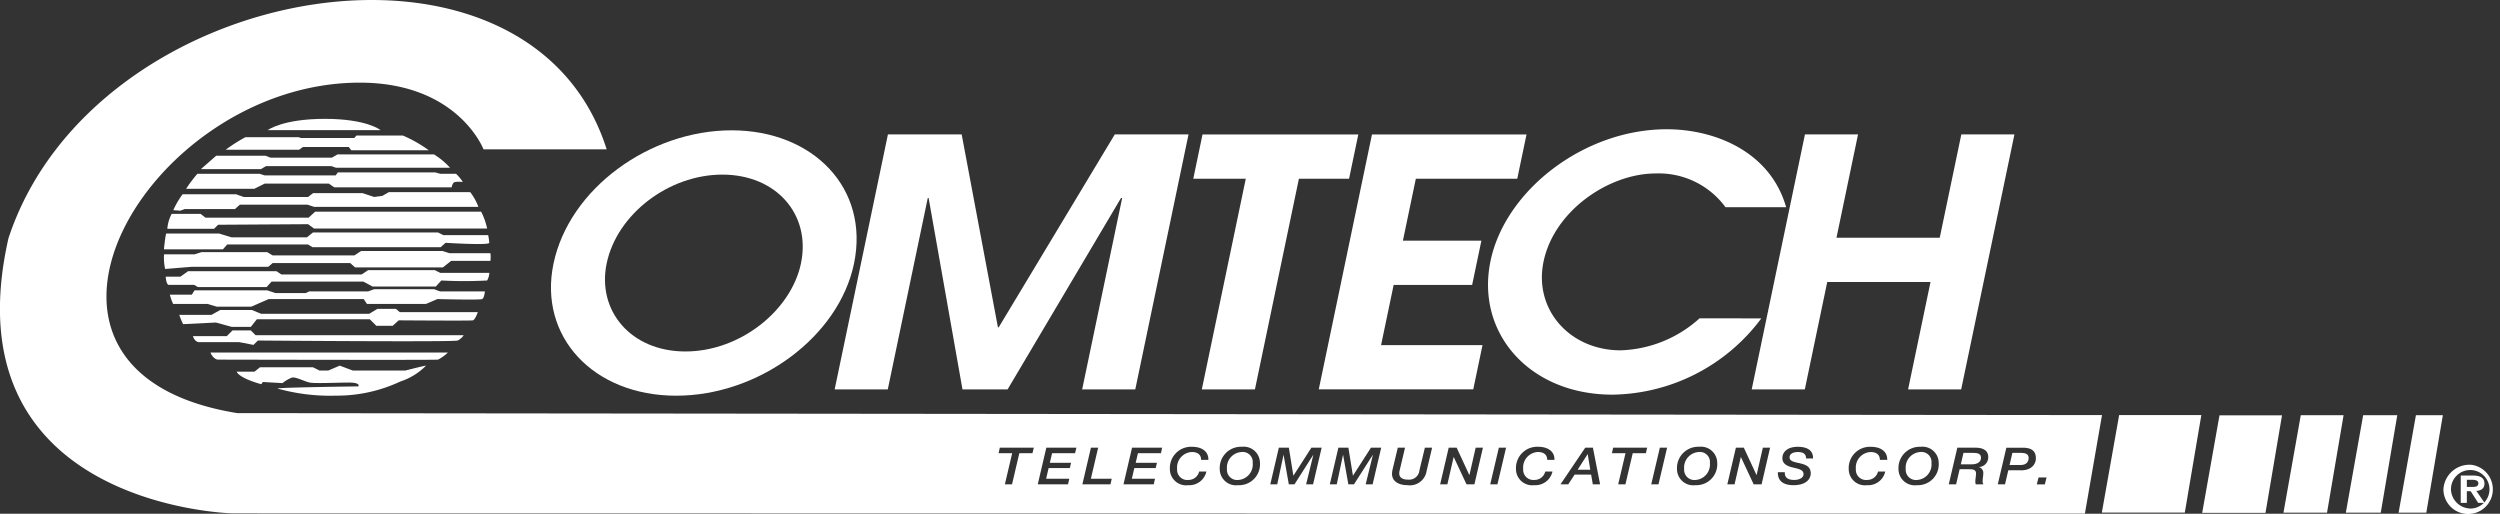 <svg xmlns="http://www.w3.org/2000/svg" width="200" height="41.099" viewBox="0 0 200 41.099"><rect x="0" y="0" width="200" height="41.099" fill="#333333" stroke="none"/><path d="M1120.465,784.889l-1.384,7.8h6.637l1.322-7.8Z" transform="translate(-950.933 -751.683)" fill="#fff"/><path d="M1168.8,785.025l-1.384,7.8h5.064l1.322-7.8Z" transform="translate(-991.241 -751.796)" fill="#fff"/><path d="M1207.966,784.938l-1.386,7.8h3.485l1.324-7.8Z" transform="translate(-1023.903 -751.723)" fill="#fff"/><path d="M1238.025,784.938l-1.386,7.8h2.793l1.322-7.8Z" transform="translate(-1048.972 -751.723)" fill="#fff"/><path d="M1263.444,784.938l-1.386,7.8h2.217l1.323-7.8Z" transform="translate(-1070.17 -751.723)" fill="#fff"/><g transform="translate(44.078 10.339)"><path d="M376.328,658.33c.815-3.91,4.934-7.1,9.256-7.1s7.1,3.195,6.288,7.1c-.789,3.771-4.861,7.048-9.245,7.048s-7.087-3.277-6.3-7.048m-4.254.027c-1.218,5.837,3.193,10.56,9.814,10.56s13.007-4.723,14.226-10.56c1.259-6.031-3.263-10.67-9.791-10.67s-12.989,4.64-14.249,10.67" transform="translate(-371.872 -647.6)" fill="#fff"/><path d="M512.812,649.666h5.9l2.9,15.433h.062l9.286-15.433h5.9l-4.26,20.4h-4.249l3.2-15.312h-.093l-9.074,15.312h-3.607l-2.708-15.312H516l-3.2,15.312h-4.249Z" transform="translate(-485.856 -649.251)" fill="#fff"/><path d="M685.55,653.229h-4.2l.738-3.539h12.463l-.739,3.539H689.8l-3.519,16.855h-4.249Z" transform="translate(-629.965 -649.271)" fill="#fff"/><path d="M746.047,649.693h12.363l-.74,3.539h-8.114l-1.035,4.957H754.8l-.74,3.539h-6.279l-1.006,4.816h8.114l-.739,3.539H741.79Z" transform="translate(-680.367 -649.273)" fill="#fff"/><path d="M845.206,662.3a15.085,15.085,0,0,1-11.907,6.1c-6.653,0-10.958-4.943-9.755-10.7,1.172-5.617,7.442-10.531,14.1-10.531,3.824,0,8.275,1.77,9.548,6.236h-4.85a6.624,6.624,0,0,0-5.592-2.7c-3.731,0-8.114,2.975-8.965,7.049-.8,3.828,2.091,7.1,6.165,7.1a9.857,9.857,0,0,0,6.318-2.562Z" transform="translate(-748.379 -647.167)" fill="#fff"/><path d="M954.633,649.666h4.247l-1.725,8.266h8.261l1.727-8.266h4.249l-4.261,20.4h-4.247l1.794-8.594h-8.262l-1.794,8.594h-4.249Z" transform="translate(-854.315 -649.251)" fill="#fff"/><path d="M1285.922,808.862a1.977,1.977,0,1,1-2.264,1.951,2.084,2.084,0,0,1,2.264-1.951m0,3.493a1.541,1.541,0,1,0-1.661-1.541,1.581,1.581,0,0,0,1.661,1.541m-.878-2.64h.931c.619,0,.965.173.965.649,0,.4-.282.558-.648.585l.66.956h-.514l-.6-.935h-.307v.935h-.489Zm.489.915h.435c.278,0,.483-.037.483-.3,0-.235-.282-.271-.507-.271h-.412Z" transform="translate(-1132.262 -782.014)" fill="#fff"/><path d="M698.736,802.687a1.242,1.242,0,0,0-1.176,1.356.818.818,0,0,0,.906.879,1.239,1.239,0,0,0,1.154-1.356.8.8,0,0,0-.885-.879" transform="translate(-643.482 -776.864)" fill="#fff"/><path d="M919.015,802.687a1.242,1.242,0,0,0-1.176,1.356.819.819,0,0,0,.908.879,1.239,1.239,0,0,0,1.152-1.356.8.8,0,0,0-.885-.879" transform="translate(-827.185 -776.864)" fill="#fff"/><path d="M1052.152,803.107h-.81l-.214.917h.847c.491,0,.769-.194.769-.535,0-.319-.287-.382-.592-.382" transform="translate(-938.342 -777.214)" fill="#fff"/><path d="M867.329,803.7l-.8,1.249h1.011l-.205-1.249Z" transform="translate(-784.396 -777.71)" fill="#fff"/><path d="M1025.767,802.687a1.242,1.242,0,0,0-1.176,1.356.819.819,0,0,0,.908.879,1.239,1.239,0,0,0,1.152-1.356.8.8,0,0,0-.885-.879" transform="translate(-916.211 -776.864)" fill="#fff"/></g><g transform="translate(0 0)"><path d="M1075.588,803.107h-.749l-.226.97h.874c.519,0,.653-.308.653-.567,0-.164-.079-.4-.551-.4" transform="translate(-913.848 -766.875)" fill="#fff"/><path d="M125.387,617.95c-20.633-3.328-7.192-26.437,9.8-26.437,7.873,0,9.905,5.337,9.905,5.337h9.852c-6.2-19.577-41.043-13.61-47.859,7.121-4.855,21.491,17.925,22,17.925,22l148.192.02,1.368-7.882Zm63.62,3.209h-1.051l-.583,2.488H186.8l.583-2.488h-1.088l.1-.444h2.722Zm3.407,0h-1.837l-.18.767h1.7l-.1.419H190.3l-.2.858h1.852l-.1.444h-2.421l.685-2.932h2.408Zm2.834,2.488H193l.685-2.932h.578l-.583,2.488h1.668Zm4.037-2.488h-1.839l-.18.767h1.7l-.1.419h-1.709l-.2.858h1.853l-.1.444h-2.421l.685-2.932h2.408Zm2.2,2.139a.88.88,0,0,0,.858-.672h.578a1.4,1.4,0,0,1-1.454,1.092A1.3,1.3,0,0,1,200,622.436a1.7,1.7,0,0,1,1.773-1.791c.783,0,1.329.373,1.306,1.047H202.5c0-.41-.273-.628-.746-.628a1.24,1.24,0,0,0-1.175,1.354.817.817,0,0,0,.906.879m3.972.419a1.3,1.3,0,0,1-1.468-1.281,1.7,1.7,0,0,1,1.773-1.791,1.3,1.3,0,0,1,1.445,1.281,1.673,1.673,0,0,1-1.75,1.791m6-.07h-.557l.574-2.349h-.009l-1.495,2.349h-.455l-.416-2.349h-.009l-.5,2.349h-.557l.685-2.932h.8l.36,2.235h.009l1.436-2.235h.819Zm4.763,0h-.555l.574-2.349h-.009l-1.5,2.349h-.453l-.417-2.349h-.009l-.5,2.349h-.555l.685-2.932h.8l.362,2.235h.009l1.436-2.235h.819Zm4.324-1.092a1.358,1.358,0,0,1-1.55,1.161c-.653,0-1.222-.287-1.222-.9a1.66,1.66,0,0,1,.055-.4l.407-1.7h.58l-.426,1.794a1.32,1.32,0,0,0-.038.239c-.009.394.305.524.708.524a.827.827,0,0,0,.908-.751l.435-1.807h.578Zm3.819,1.092h-.633l-1.018-2.176H222.7l-.5,2.176h-.578l.685-2.932h.635l1.013,2.189h.009l.5-2.189h.58Zm1.843,0h-.578l.69-2.932h.578Zm2.968-.35a.878.878,0,0,0,.856-.672h.578a1.4,1.4,0,0,1-1.454,1.092,1.3,1.3,0,0,1-1.466-1.281,1.7,1.7,0,0,1,1.773-1.791c.781,0,1.329.373,1.306,1.047h-.58c0-.41-.273-.628-.746-.628a1.24,1.24,0,0,0-1.176,1.354.818.818,0,0,0,.908.879m4.661.35-.134-.776H232.38l-.51.776h-.619l1.98-2.932h.612l.574,2.932Zm4.245-2.488h-1.051l-.583,2.488h-.58l.585-2.488h-1.088l.1-.444h2.722Zm1.01,2.488h-.58l.69-2.932h.58Zm2.949.07a1.3,1.3,0,0,1-1.468-1.281,1.7,1.7,0,0,1,1.773-1.791,1.3,1.3,0,0,1,1.445,1.281,1.673,1.673,0,0,1-1.75,1.791m5.3-.07h-.635l-1.019-2.176h-.009l-.5,2.176h-.578l.685-2.932h.633l1.015,2.189h.009l.5-2.189h.578Zm2.931-1.712c.467.107,1,.218,1,.833,0,.457-.375.949-1.375.949-.778,0-1.277-.309-1.254-1.038h.555c-.023.455.278.619.76.619.314,0,.737-.127.737-.467s-.385-.416-.792-.514c-.293-.07-.9-.2-.9-.76,0-.53.448-.911,1.231-.911.69,0,1.25.246,1.222.936h-.555c-.005-.366-.226-.517-.676-.517-.157,0-.644.041-.644.43,0,.289.325.359.69.441m5.526,1.363a.88.88,0,0,0,.858-.672h.578a1.4,1.4,0,0,1-1.454,1.092,1.3,1.3,0,0,1-1.468-1.281,1.7,1.7,0,0,1,1.773-1.791c.783,0,1.329.373,1.306,1.047H256.8c0-.41-.273-.628-.746-.628a1.24,1.24,0,0,0-1.175,1.354.817.817,0,0,0,.906.879m3.972.419a1.3,1.3,0,0,1-1.468-1.281,1.7,1.7,0,0,1,1.773-1.791,1.3,1.3,0,0,1,1.445,1.281,1.673,1.673,0,0,1-1.75,1.791m4.963-1.457v.007a.487.487,0,0,1,.351.531c0,.2-.055.405-.05.607a.408.408,0,0,0,.061.243h-.607a.6.6,0,0,1-.038-.227c0-.218.055-.426.055-.64,0-.341-.31-.341-.621-.341h-.689l-.284,1.208h-.587l.685-2.932h1.431c.282,0,1.042.032,1.042.747a.773.773,0,0,1-.751.8m3.348.262h-.992l-.264,1.126h-.578l.685-2.932h1.329c1.033,0,1.033.621,1.033.9,0,.016-.014.911-1.213.911m1.93,1.126h-.644l.139-.555h.644Z" transform="translate(-106.41 -584.902)" fill="#fff"/></g><g transform="translate(13.12 9.513)"><path d="M235.4,643.09h9.017s-1.07-.9-4.454-.9-4.563.9-4.563.9" transform="translate(-227.098 -642.195)" fill="#fff"/><path d="M216.719,650.343h4.258l.2.066h4.258l.175-.2h3.71a10.6,10.6,0,0,1,2.075,1.179h-6.2l-.2-.26h-3.667l-.307.218h-5.872a12.729,12.729,0,0,1,1.571-1" transform="translate(-210.213 -648.88)" fill="#fff"/><path d="M204.4,659.4h3.951l.394.153h4.912l.458-.262h7.706a5.949,5.949,0,0,1,1.288,1.068h-9.126l-.371-.13h-5.218l-.416.241h-4.8Z" transform="translate(-200.226 -656.454)" fill="#fff"/><path d="M196.972,668.079h4.978l.414.13h5.678l.175-.239h7.793l.392.109h1.267a3.442,3.442,0,0,1,.546.655s-.633-.066-.742.066-.175.371-.13.366h-9.411l-.435-.3h-5.132l-.829.414h-5.458a11.154,11.154,0,0,1,.9-1.2" transform="translate(-194.309 -663.69)" fill="#fff"/><path d="M190.642,677.611h4.279l.612.218h5.152l.394-.305h3.972l.917.305.656-.087.523-.3h6.507a4.507,4.507,0,0,1,.655,1.179H201.166l-.524-.175h-5.416l-.392.35h-4.017l-.35.13-.567-.043a6.83,6.83,0,0,1,.742-1.266" transform="translate(-189.157 -671.584)" fill="#fff"/><path d="M187.355,687.077h2.314l.394.3h8.252l.524-.48h13.275a5.42,5.42,0,0,1,.48,1.354H198.751l-.48-.35-7.2.045-.328.326h-3.733a3.014,3.014,0,0,1,.35-1.2" transform="translate(-186.743 -679.479)" fill="#fff"/><path d="M185.6,696.983h4.237l1,.305h6.026l.48-.393h10l.437.218h3.58a3.863,3.863,0,0,1,.087.612c0,.218-3.493,0-3.493,0l-.394.35h-10.26l-.35-.218h-6.463l-.35.392h-4.716s.087-.9.175-1.266" transform="translate(-185.427 -687.813)" fill="#fff"/><path d="M185.428,706.1h2.445l.567-.175h5.241l.437.262h6.548l.525-.35H207.7l.567.175h3.275a2.633,2.633,0,0,1,0,.612H208.4l-.655.523h-7.03l-.392-.348h-6.2l-.35.3h-6.115l-2.139.175a4.165,4.165,0,0,1-.087-1.179" transform="translate(-185.428 -695.269)" fill="#fff"/><path d="M186.217,715.564H187.4l.612-.437h7.073l.394.262h6.418l.524-.349h5.326l.437.219h3.93a1.439,1.439,0,0,1-.175.61,33.945,33.945,0,0,1-3.667,0l-.437.482h-5.064l-.742-.394h-7.337l-.393.437h-5.5l-.305-.175h-2.053s-.175-.043-.218-.655" transform="translate(-186.086 -702.944)" fill="#fff"/><path d="M188.322,724.681h1.746l.219-.349h5.806l.656.218h2.444l.262-.13h4.716l.48-.175h4.8l.48.175h3.582s-.045.524-.22.612-3.58,0-3.58,0l-.917.392h-4.716l-.262-.392h-7.6l-1.4.61h-2.751l-.742-.218h-2.751a3.659,3.659,0,0,1-.262-.742" transform="translate(-187.841 -710.62)" fill="#fff"/><path d="M193.1,734.939a5.6,5.6,0,0,1-.305-.742h2.576l.7-.392H198.6l.744.305h8.644l.657-.393h1.484l.305.262h6.245s-.218.61-.392.655-5.94,0-5.94,0l-.48.437h-1.309l-.524-.524H199l-.482.61h-1.527l-1.267-.348Z" transform="translate(-191.572 -718.52)" fill="#fff"/><path d="M199.365,744.56h2.708l.458-.458h1.463l.382.382h16.648a1.166,1.166,0,0,1-.48.426c-.307.13-15.983,0-15.983,0l-.35.35-1.135-.219H199.89s-.35.045-.525-.48" transform="translate(-197.051 -727.181)" fill="#fff"/><path d="M207.78,754.752h19a3.326,3.326,0,0,1-.787.567c-.218.044-17.642,0-17.642,0s-.35-.043-.567-.567" transform="translate(-204.068 -736.063)" fill="#fff"/><path d="M220.4,761.546h1.441l.437-.35h4.235l.524.262h.7l.917-.392,1.047.392H233.9s1.529-.392,1.659-.392a5.127,5.127,0,0,1-2.051,1.267,11.953,11.953,0,0,1-5.153,1.134,15.629,15.629,0,0,1-4.672-.567c-.13-.088,6.463-.175,6.463-.175s.218-.305-.742-.305-2.708.087-3.145,0-1.134-.482-1.441-.394a2.9,2.9,0,0,0-.742.437l-1.571-.088-.13.175s-1.7-.437-1.966-1" transform="translate(-214.596 -741.328)" fill="#fff"/></g></svg>